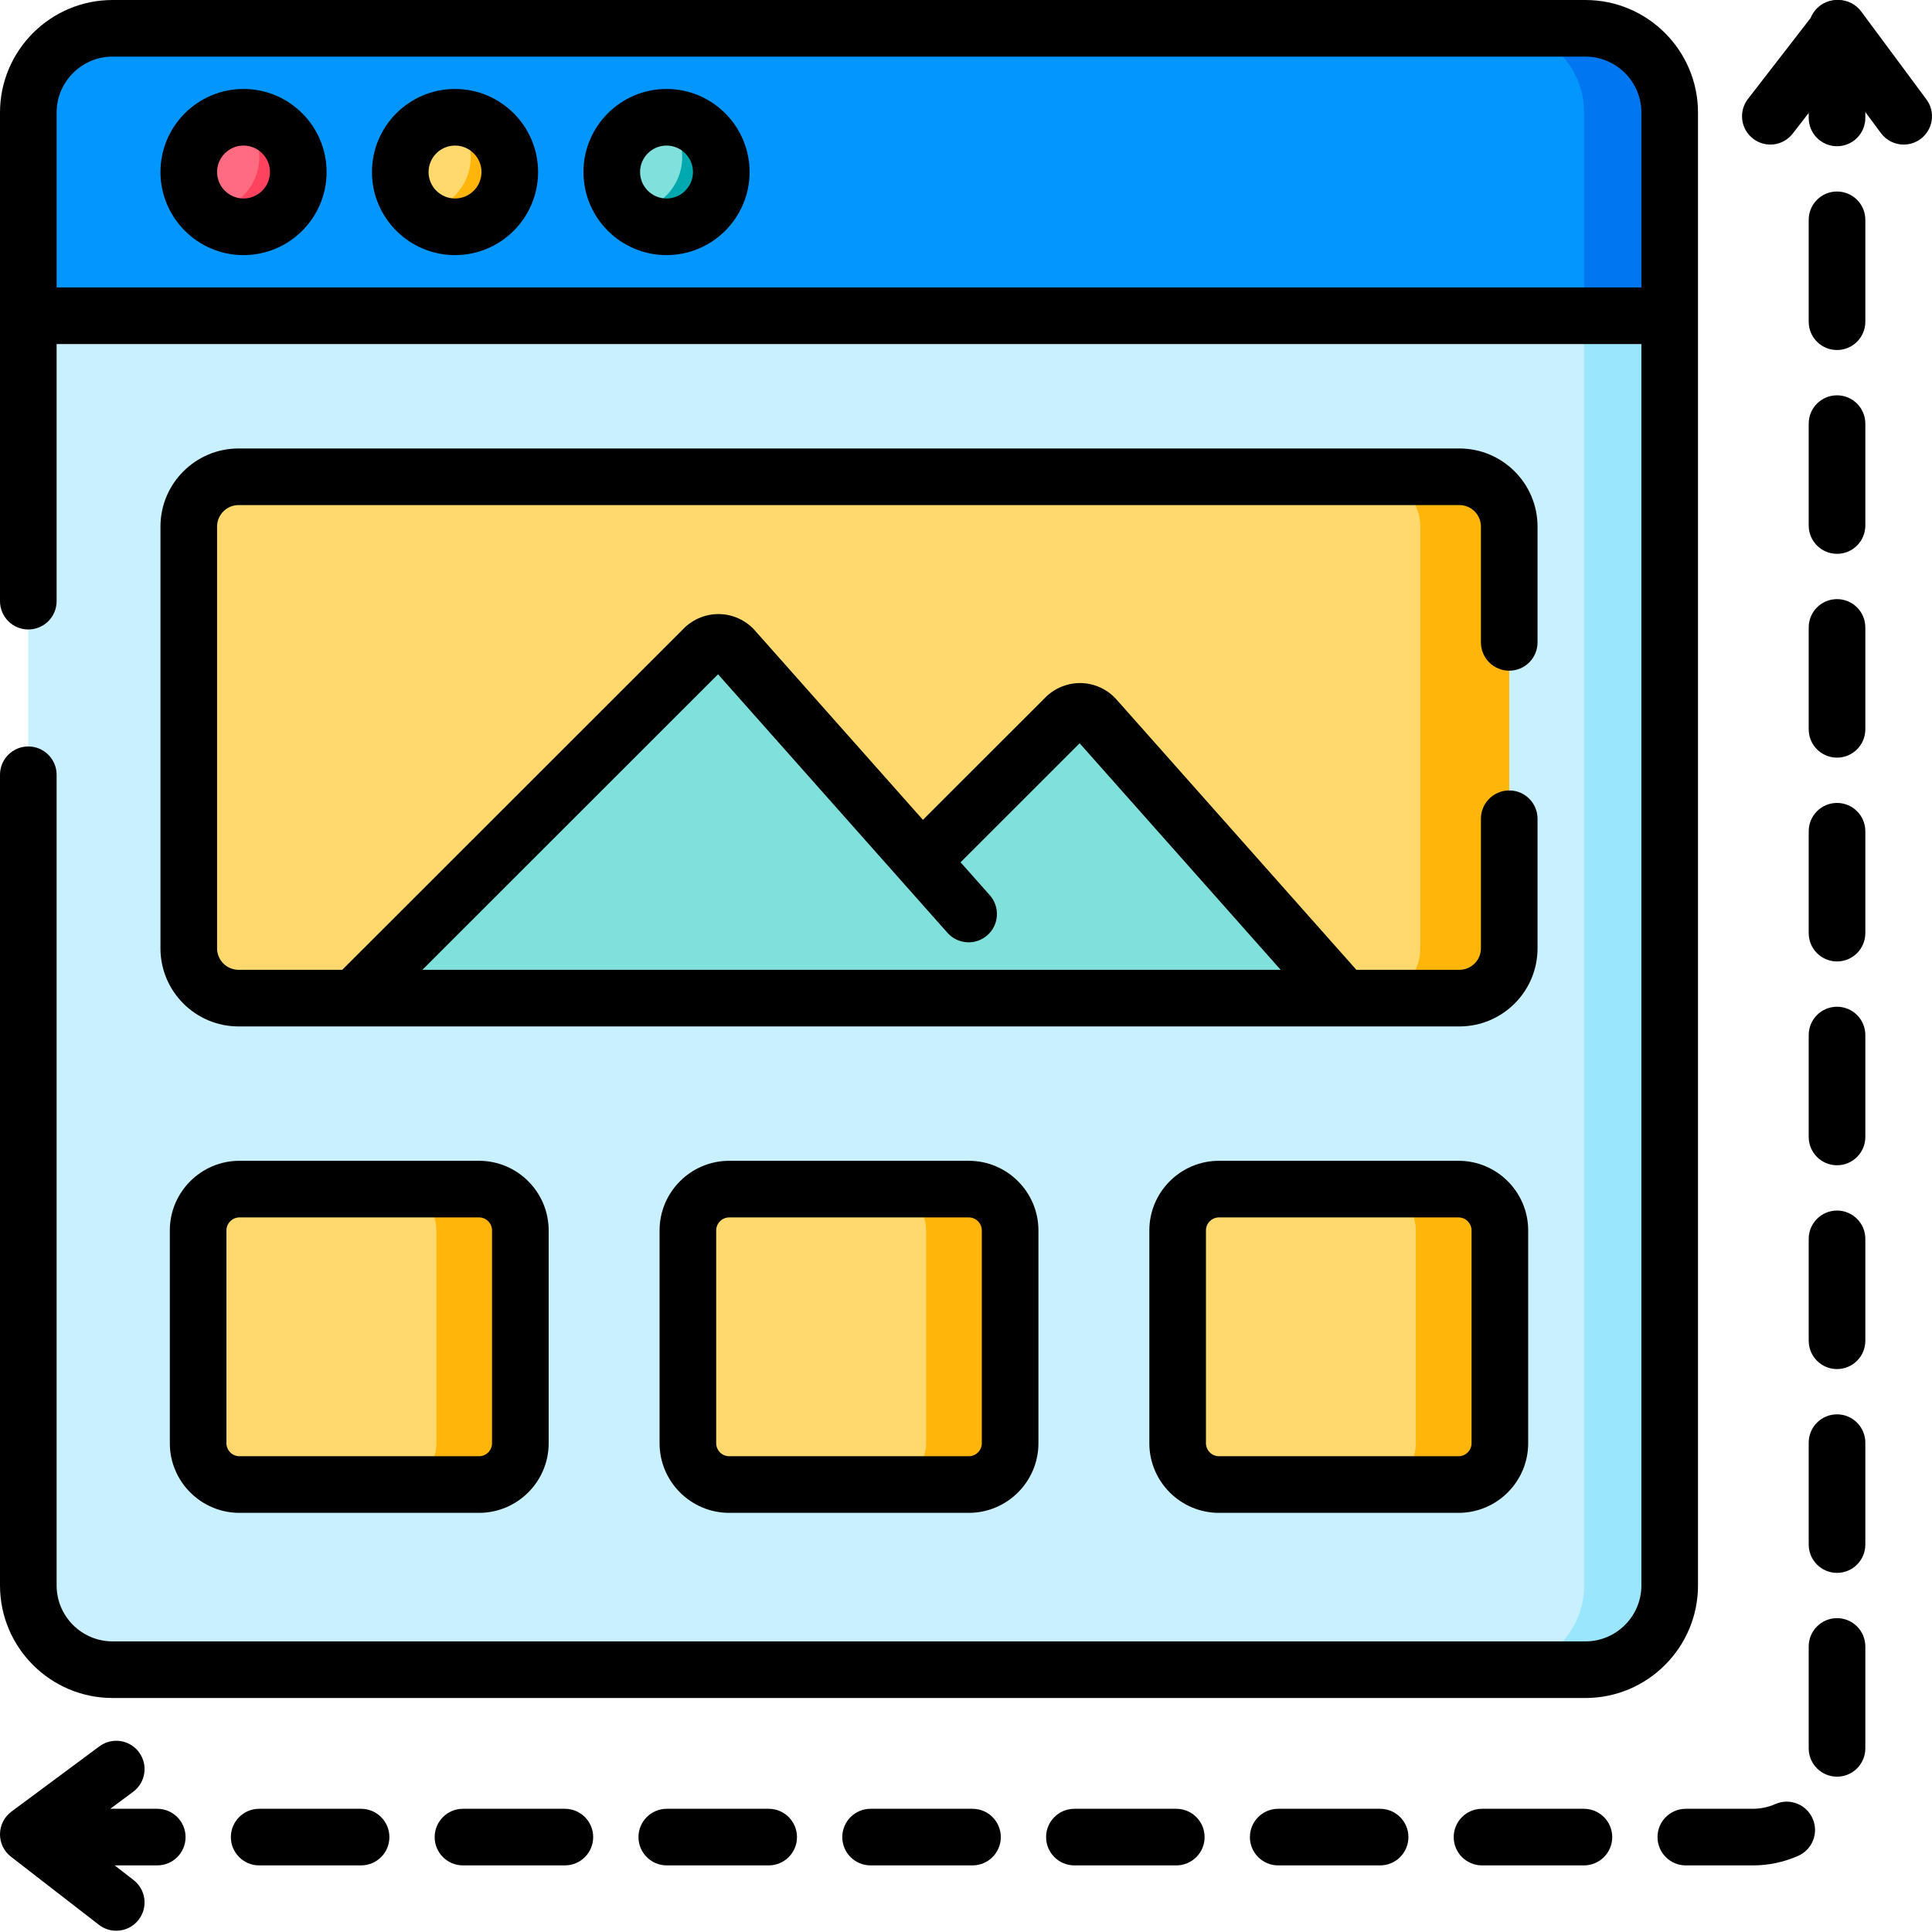 <svg height="512pt" viewBox="0 0 512.001 512" width="512pt" xmlns="http://www.w3.org/2000/svg"><path d="m420.156 442.488h-390.324c-12.332 0-22.332-10-22.332-22.328v-390.328c0-12.332 10-22.328 22.332-22.328h390.324c12.332 0 22.328 9.996 22.328 22.328v390.328c0 12.328-9.996 22.328-22.328 22.328zm0 0" fill="#c9f0ff"/><path d="m442.484 29.832v390.328c0 12.332-9.992 22.324-22.324 22.324h-22.676c12.332 0 22.324-9.992 22.324-22.324v-390.328c0-12.336-9.992-22.328-22.324-22.328h22.676c12.332 0 22.324 9.992 22.324 22.328zm0 0" fill="#9ae7fd"/><path d="m442.484 83.68h-434.984v-53.848c0-12.332 10-22.328 22.332-22.328h390.324c12.332 0 22.328 9.996 22.328 22.328zm0 0" fill="#0396fd"/><g fill="#ffd86e"><path d="m126.945 393.418h-63.484c-6.051 0-10.957-4.902-10.957-10.957v-56.379c0-6.051 4.906-10.957 10.957-10.957h63.48c6.051 0 10.957 4.906 10.957 10.957v56.379c0 6.055-4.902 10.957-10.953 10.957zm0 0"/><path d="m256.734 393.418h-63.48c-6.051 0-10.957-4.902-10.957-10.957v-56.379c0-6.051 4.906-10.957 10.957-10.957h63.48c6.051 0 10.957 4.906 10.957 10.957v56.379c0 6.055-4.906 10.957-10.957 10.957zm0 0"/><path d="m386.523 393.418h-63.48c-6.051 0-10.957-4.902-10.957-10.957v-56.379c0-6.051 4.906-10.957 10.957-10.957h63.48c6.051 0 10.957 4.906 10.957 10.957v56.379c0 6.055-4.902 10.957-10.957 10.957zm0 0"/></g><path d="m137.902 326.082v56.383c0 6.051-4.91 10.949-10.961 10.949h-22.254c6.051 0 10.961-4.898 10.961-10.949v-56.383c0-6.051-4.91-10.953-10.961-10.953h22.254c6.051 0 10.961 4.902 10.961 10.953zm0 0" fill="#ffb509"/><path d="m267.691 326.082v56.383c0 6.051-4.902 10.949-10.953 10.949h-22.266c6.051 0 10.961-4.898 10.961-10.949v-56.383c0-6.051-4.91-10.953-10.961-10.953h22.266c6.051 0 10.953 4.902 10.953 10.953zm0 0" fill="#ffb509"/><path d="m397.488 326.082v56.383c0 6.051-4.914 10.949-10.965 10.949h-22.254c6.051 0 10.953-4.898 10.953-10.949v-56.383c0-6.051-4.902-10.953-10.953-10.953h22.254c6.051 0 10.965 4.902 10.965 10.953zm0 0" fill="#ffb509"/><path d="m442.484 29.832v53.848h-22.68v-53.848c0-12.336-9.992-22.328-22.324-22.328h22.68c12.332 0 22.324 9.992 22.324 22.328zm0 0" fill="#0077f0"/><path d="m504.504 38.312c-2.293 0-4.559-1.047-6.031-3.031l-11.395-15.359-11.988 15.48c-2.535 3.277-7.246 3.875-10.52 1.34-3.277-2.535-3.879-7.246-1.344-10.523l18.047-23.309c1.422-1.836 3.613-2.91 5.934-2.91h.074c2.348.023 4.551 1.148 5.949 3.031l17.293 23.309c2.469 3.328 1.773 8.027-1.555 10.496-1.344.996-2.91 1.477-4.465 1.477zm0 0"/><path d="m386.762 264.516h-323.539c-7.289 0-13.199-5.91-13.199-13.199v-111.762c0-7.293 5.91-13.203 13.199-13.203h323.539c7.293 0 13.203 5.91 13.203 13.203v111.762c-.004 7.289-5.91 13.199-13.203 13.199zm0 0" fill="#ffd86e"/><path d="m94.621 263.711 91.93-91.887c2.207-2.207 5.82-2.098 7.891.238l81.324 91.648zm0 0" fill="#80e0dc"/><path d="m208.738 263.711 73.633-73.602c2.211-2.207 5.82-2.102 7.891.234l65.102 73.367zm0 0" fill="#80e0dc"/><path d="m399.965 139.555v111.762c0 7.289-5.914 13.199-13.203 13.199h-23.57c7.289 0 13.199-5.91 13.199-13.199v-111.762c0-7.289-5.91-13.203-13.199-13.203h23.57c7.289 0 13.203 5.914 13.203 13.203zm0 0" fill="#ffb509"/><path d="m79.051 45.59c0 8.016-6.5 14.516-14.516 14.516s-14.512-6.5-14.512-14.516 6.496-14.512 14.512-14.512 14.516 6.496 14.516 14.512zm0 0" fill="#ff6b81"/><path d="m135.098 45.59c0 8.016-6.496 14.516-14.512 14.516-8.016 0-14.512-6.5-14.512-14.516s6.496-14.512 14.512-14.512c8.016 0 14.512 6.496 14.512 14.512zm0 0" fill="#ffd86e"/><path d="m191.148 45.59c0 8.016-6.5 14.516-14.512 14.516-8.016 0-14.516-6.5-14.516-14.516s6.5-14.512 14.516-14.512c8.012 0 14.512 6.496 14.512 14.512zm0 0" fill="#80e0dc"/><path d="m79.043 45.594c0 8.012-6.488 14.504-14.5 14.504-3.883 0-7.414-1.52-10.012-4.012 7.852-.168 14.172-6.59 14.172-14.492 0-4.141-1.73-7.859-4.5-10.5.109-.012.23-.012.34-.012 8.012 0 14.5 6.492 14.5 14.512zm0 0" fill="#ff435f"/><path d="m135.098 45.594c0 8.012-6.492 14.504-14.516 14.504-3.879 0-7.398-1.52-10.012-4.012 7.863-.168 14.184-6.59 14.184-14.492 0-4.141-1.73-7.859-4.5-10.5.109-.012.219-.012.328-.012 8.023 0 14.516 6.492 14.516 14.512zm0 0" fill="#ffb509"/><path d="m191.148 45.594c0 8.012-6.5 14.504-14.512 14.504-3.883 0-7.402-1.52-10.016-4.012 7.863-.168 14.176-6.59 14.176-14.492 0-4.141-1.73-7.859-4.504-10.5.113-.012.23-.012.344-.012 8.012 0 14.512 6.492 14.512 14.512zm0 0" fill="#00a8b0"/><path d="m63.461 307.625c-10.176 0-18.457 8.281-18.457 18.457v56.383c0 10.176 8.281 18.457 18.457 18.457h63.48c10.18 0 18.461-8.281 18.461-18.457v-56.383c0-10.176-8.281-18.457-18.461-18.457zm66.938 18.457v56.383c0 1.902-1.551 3.453-3.453 3.453h-63.484c-1.902 0-3.453-1.551-3.453-3.453v-56.383c0-1.902 1.551-3.453 3.453-3.453h63.48c1.906 0 3.457 1.551 3.457 3.453zm0 0"/><path d="m193.254 307.625c-10.18 0-18.461 8.281-18.461 18.457v56.383c0 10.176 8.281 18.457 18.461 18.457h63.48c10.18 0 18.461-8.281 18.461-18.457v-56.383c0-10.176-8.281-18.457-18.461-18.457zm66.938 18.457v56.383c0 1.902-1.551 3.453-3.457 3.453h-63.48c-1.906 0-3.457-1.551-3.457-3.453v-56.383c0-1.902 1.551-3.453 3.457-3.453h63.48c1.906 0 3.457 1.551 3.457 3.453zm0 0"/><path d="m386.523 307.625h-63.48c-10.18 0-18.457 8.281-18.457 18.457v56.383c0 10.176 8.277 18.457 18.457 18.457h63.48c10.18 0 18.461-8.281 18.461-18.457v-56.383c0-10.176-8.281-18.457-18.461-18.457zm3.457 74.836c0 1.906-1.551 3.457-3.457 3.457h-63.48c-1.902 0-3.453-1.551-3.453-3.457v-56.379c0-1.906 1.551-3.453 3.453-3.453h63.48c1.906 0 3.457 1.547 3.457 3.453zm0 0"/><path d="m399.961 177.738c4.145 0 7.504-3.355 7.504-7.5v-30.684c0-11.414-9.285-20.703-20.703-20.703h-323.539c-11.414 0-20.699 9.289-20.699 20.703v111.762c0 11.414 9.285 20.699 20.699 20.699h323.539c11.418 0 20.703-9.285 20.703-20.699v-34.344c0-4.141-3.359-7.5-7.504-7.5-4.145 0-7.5 3.359-7.5 7.5v34.344c0 3.141-2.559 5.695-5.699 5.695h-27.309l-63.578-71.645c-2.352-2.652-5.734-4.234-9.277-4.344-3.535-.102-7.02 1.273-9.527 3.777l-32.484 32.469-44.531-50.188c-2.355-2.652-5.738-4.234-9.281-4.34-3.527-.105-7.016 1.27-9.527 3.777l-90.535 90.492h-27.488c-3.141 0-5.695-2.555-5.695-5.695v-111.762c0-3.145 2.555-5.699 5.695-5.699h323.539c3.145 0 5.699 2.555 5.699 5.699v30.684c0 4.145 3.355 7.5 7.5 7.5zm-209.668.953 60.793 68.508c2.75 3.102 7.492 3.383 10.59.633 3.098-2.75 3.379-7.488.633-10.59l-7.746-8.727 31.555-31.543 53.277 60.043h-227.461zm0 0"/><path d="m311.734 479.348h-27.008c-4.145 0-7.5 3.359-7.5 7.5 0 4.145 3.355 7.5 7.5 7.5h27.008c4.141 0 7.5-3.355 7.5-7.5 0-4.141-3.359-7.5-7.5-7.5zm0 0"/><path d="m419.754 479.348h-27.004c-4.145 0-7.5 3.359-7.5 7.5 0 4.145 3.355 7.5 7.5 7.5h27.004c4.145 0 7.504-3.355 7.504-7.5 0-4.141-3.359-7.5-7.504-7.5zm0 0"/><path d="m257.723 479.348h-27.008c-4.141 0-7.5 3.359-7.5 7.5 0 4.145 3.359 7.5 7.5 7.5h27.008c4.145 0 7.5-3.355 7.5-7.5 0-4.141-3.355-7.5-7.5-7.5zm0 0"/><path d="m365.742 479.348h-27.004c-4.145 0-7.5 3.359-7.5 7.5 0 4.145 3.355 7.5 7.5 7.5h27.004c4.145 0 7.504-3.355 7.504-7.5 0-4.141-3.359-7.5-7.504-7.5zm0 0"/><path d="m149.699 479.348h-27.004c-4.145 0-7.504 3.359-7.504 7.5 0 4.145 3.359 7.5 7.504 7.5h27.004c4.145 0 7.5-3.355 7.5-7.5 0-4.141-3.355-7.5-7.5-7.5zm0 0"/><path d="m41.676 479.348h-12.457l6.062-4.496c3.324-2.469 4.02-7.168 1.555-10.496-2.469-3.328-7.168-4.023-10.496-1.555l-23.309 17.293c-1.883 1.398-3.008 3.602-3.031 5.949-.023 2.348 1.051 4.57 2.91 6.008l23.309 18.047c1.367 1.059 2.98 1.57 4.586 1.57 2.242 0 4.461-1 5.938-2.91 2.535-3.277 1.938-7.988-1.34-10.523l-5.016-3.887h11.289c4.145 0 7.504-3.355 7.504-7.5 0-4.141-3.359-7.5-7.504-7.5zm0 0"/><path d="m95.688 479.348h-27.004c-4.145 0-7.504 3.359-7.504 7.5 0 4.145 3.359 7.5 7.504 7.5h27.004c4.145 0 7.504-3.355 7.504-7.5 0-4.141-3.359-7.5-7.504-7.5zm0 0"/><path d="m470.477 478.098c-1.883.828-3.891 1.25-5.973 1.25h-17.742c-4.145 0-7.504 3.359-7.504 7.5 0 4.145 3.359 7.504 7.504 7.504h17.742c4.176 0 8.223-.852 12.023-2.527 3.793-1.668 5.512-6.098 3.84-9.887-1.672-3.793-6.102-5.512-9.891-3.84zm0 0"/><path d="m203.711 479.348h-27.008c-4.141 0-7.5 3.359-7.5 7.5 0 4.145 3.359 7.5 7.5 7.5h27.008c4.141 0 7.5-3.355 7.5-7.5 0-4.141-3.359-7.5-7.5-7.5zm0 0"/><path d="m486.828 320.809c-4.145 0-7.5 3.355-7.5 7.5v27.004c0 4.145 3.355 7.504 7.5 7.504s7.504-3.359 7.504-7.504v-27.004c0-4.145-3.359-7.5-7.504-7.5zm0 0"/><path d="m486.828 428.828c-4.145 0-7.5 3.359-7.5 7.504v27.004c0 4.145 3.355 7.5 7.5 7.5s7.504-3.355 7.504-7.5v-27.004c0-4.145-3.359-7.504-7.504-7.504zm0 0"/><path d="m486.828 104.762c-4.145 0-7.5 3.359-7.5 7.5v27.008c0 4.141 3.355 7.5 7.5 7.5s7.504-3.359 7.504-7.5v-27.008c0-4.141-3.359-7.5-7.504-7.5zm0 0"/><path d="m486.828 50.75c-4.145 0-7.5 3.359-7.5 7.504v27.004c0 4.145 3.355 7.5 7.5 7.5s7.504-3.355 7.504-7.5v-27.004c0-4.145-3.359-7.504-7.504-7.504zm0 0"/><path d="m486.828 0c-4.145 0-7.5 3.359-7.5 7.504v23.742c0 4.145 3.355 7.504 7.5 7.504s7.504-3.359 7.504-7.504v-23.742c0-4.145-3.359-7.504-7.504-7.504zm0 0"/><path d="m486.828 158.773c-4.145 0-7.5 3.359-7.5 7.5v27.008c0 4.141 3.355 7.5 7.5 7.5s7.504-3.359 7.504-7.5v-27.008c0-4.141-3.359-7.5-7.504-7.5zm0 0"/><path d="m486.828 374.816c-4.145 0-7.5 3.359-7.5 7.504v27.004c0 4.145 3.355 7.504 7.5 7.504s7.504-3.359 7.504-7.504v-27.004c0-4.145-3.359-7.504-7.504-7.504zm0 0"/><path d="m486.828 266.797c-4.145 0-7.5 3.355-7.5 7.5v27.004c0 4.145 3.355 7.504 7.5 7.504s7.504-3.359 7.504-7.504v-27.004c0-4.145-3.359-7.5-7.504-7.5zm0 0"/><path d="m486.828 212.785c-4.145 0-7.5 3.359-7.5 7.5v27.008c0 4.141 3.355 7.5 7.5 7.5s7.504-3.359 7.504-7.5v-27.008c0-4.141-3.359-7.5-7.504-7.5zm0 0"/><path d="m29.832 449.988h390.324c16.449 0 29.832-13.383 29.832-29.828v-390.328c0-16.449-13.383-29.832-29.832-29.832h-390.324c-16.449 0-29.832 13.383-29.832 29.832v129.48c0 4.145 3.359 7.504 7.5 7.504 4.145 0 7.504-3.359 7.504-7.504v-68.133h419.98v328.98c0 8.172-6.652 14.824-14.828 14.824h-390.324c-8.176 0-14.828-6.652-14.828-14.824v-214.836c0-4.145-3.359-7.504-7.504-7.504-4.141 0-7.5 3.359-7.5 7.504v214.836c0 16.445 13.383 29.828 29.832 29.828zm-14.828-373.812v-46.344c0-8.176 6.652-14.828 14.828-14.828h390.324c8.176 0 14.828 6.652 14.828 14.828v46.344zm0 0"/><path d="m64.535 23.574c-12.137 0-22.012 9.879-22.012 22.016 0 12.141 9.875 22.016 22.012 22.016 12.141 0 22.016-9.875 22.016-22.016 0-12.137-9.875-22.016-22.016-22.016zm0 29.027c-3.863 0-7.008-3.145-7.008-7.012 0-3.863 3.145-7.012 7.008-7.012 3.867 0 7.012 3.148 7.012 7.012 0 3.867-3.145 7.012-7.012 7.012zm0 0"/><path d="m120.586 23.574c-12.137 0-22.016 9.879-22.016 22.016 0 12.141 9.879 22.016 22.016 22.016 12.141 0 22.016-9.875 22.016-22.016 0-12.137-9.879-22.016-22.016-22.016zm0 29.027c-3.867 0-7.012-3.145-7.012-7.012 0-3.863 3.145-7.012 7.012-7.012 3.867 0 7.012 3.148 7.012 7.012 0 3.867-3.148 7.012-7.012 7.012zm0 0"/><path d="m176.637 23.574c-12.141 0-22.016 9.879-22.016 22.016 0 12.141 9.875 22.016 22.016 22.016 12.137 0 22.012-9.875 22.012-22.016 0-12.137-9.875-22.016-22.012-22.016zm0 29.027c-3.867 0-7.012-3.145-7.012-7.012 0-3.863 3.145-7.012 7.012-7.012 3.863 0 7.008 3.148 7.008 7.012 0 3.867-3.145 7.012-7.008 7.012zm0 0"/></svg>
